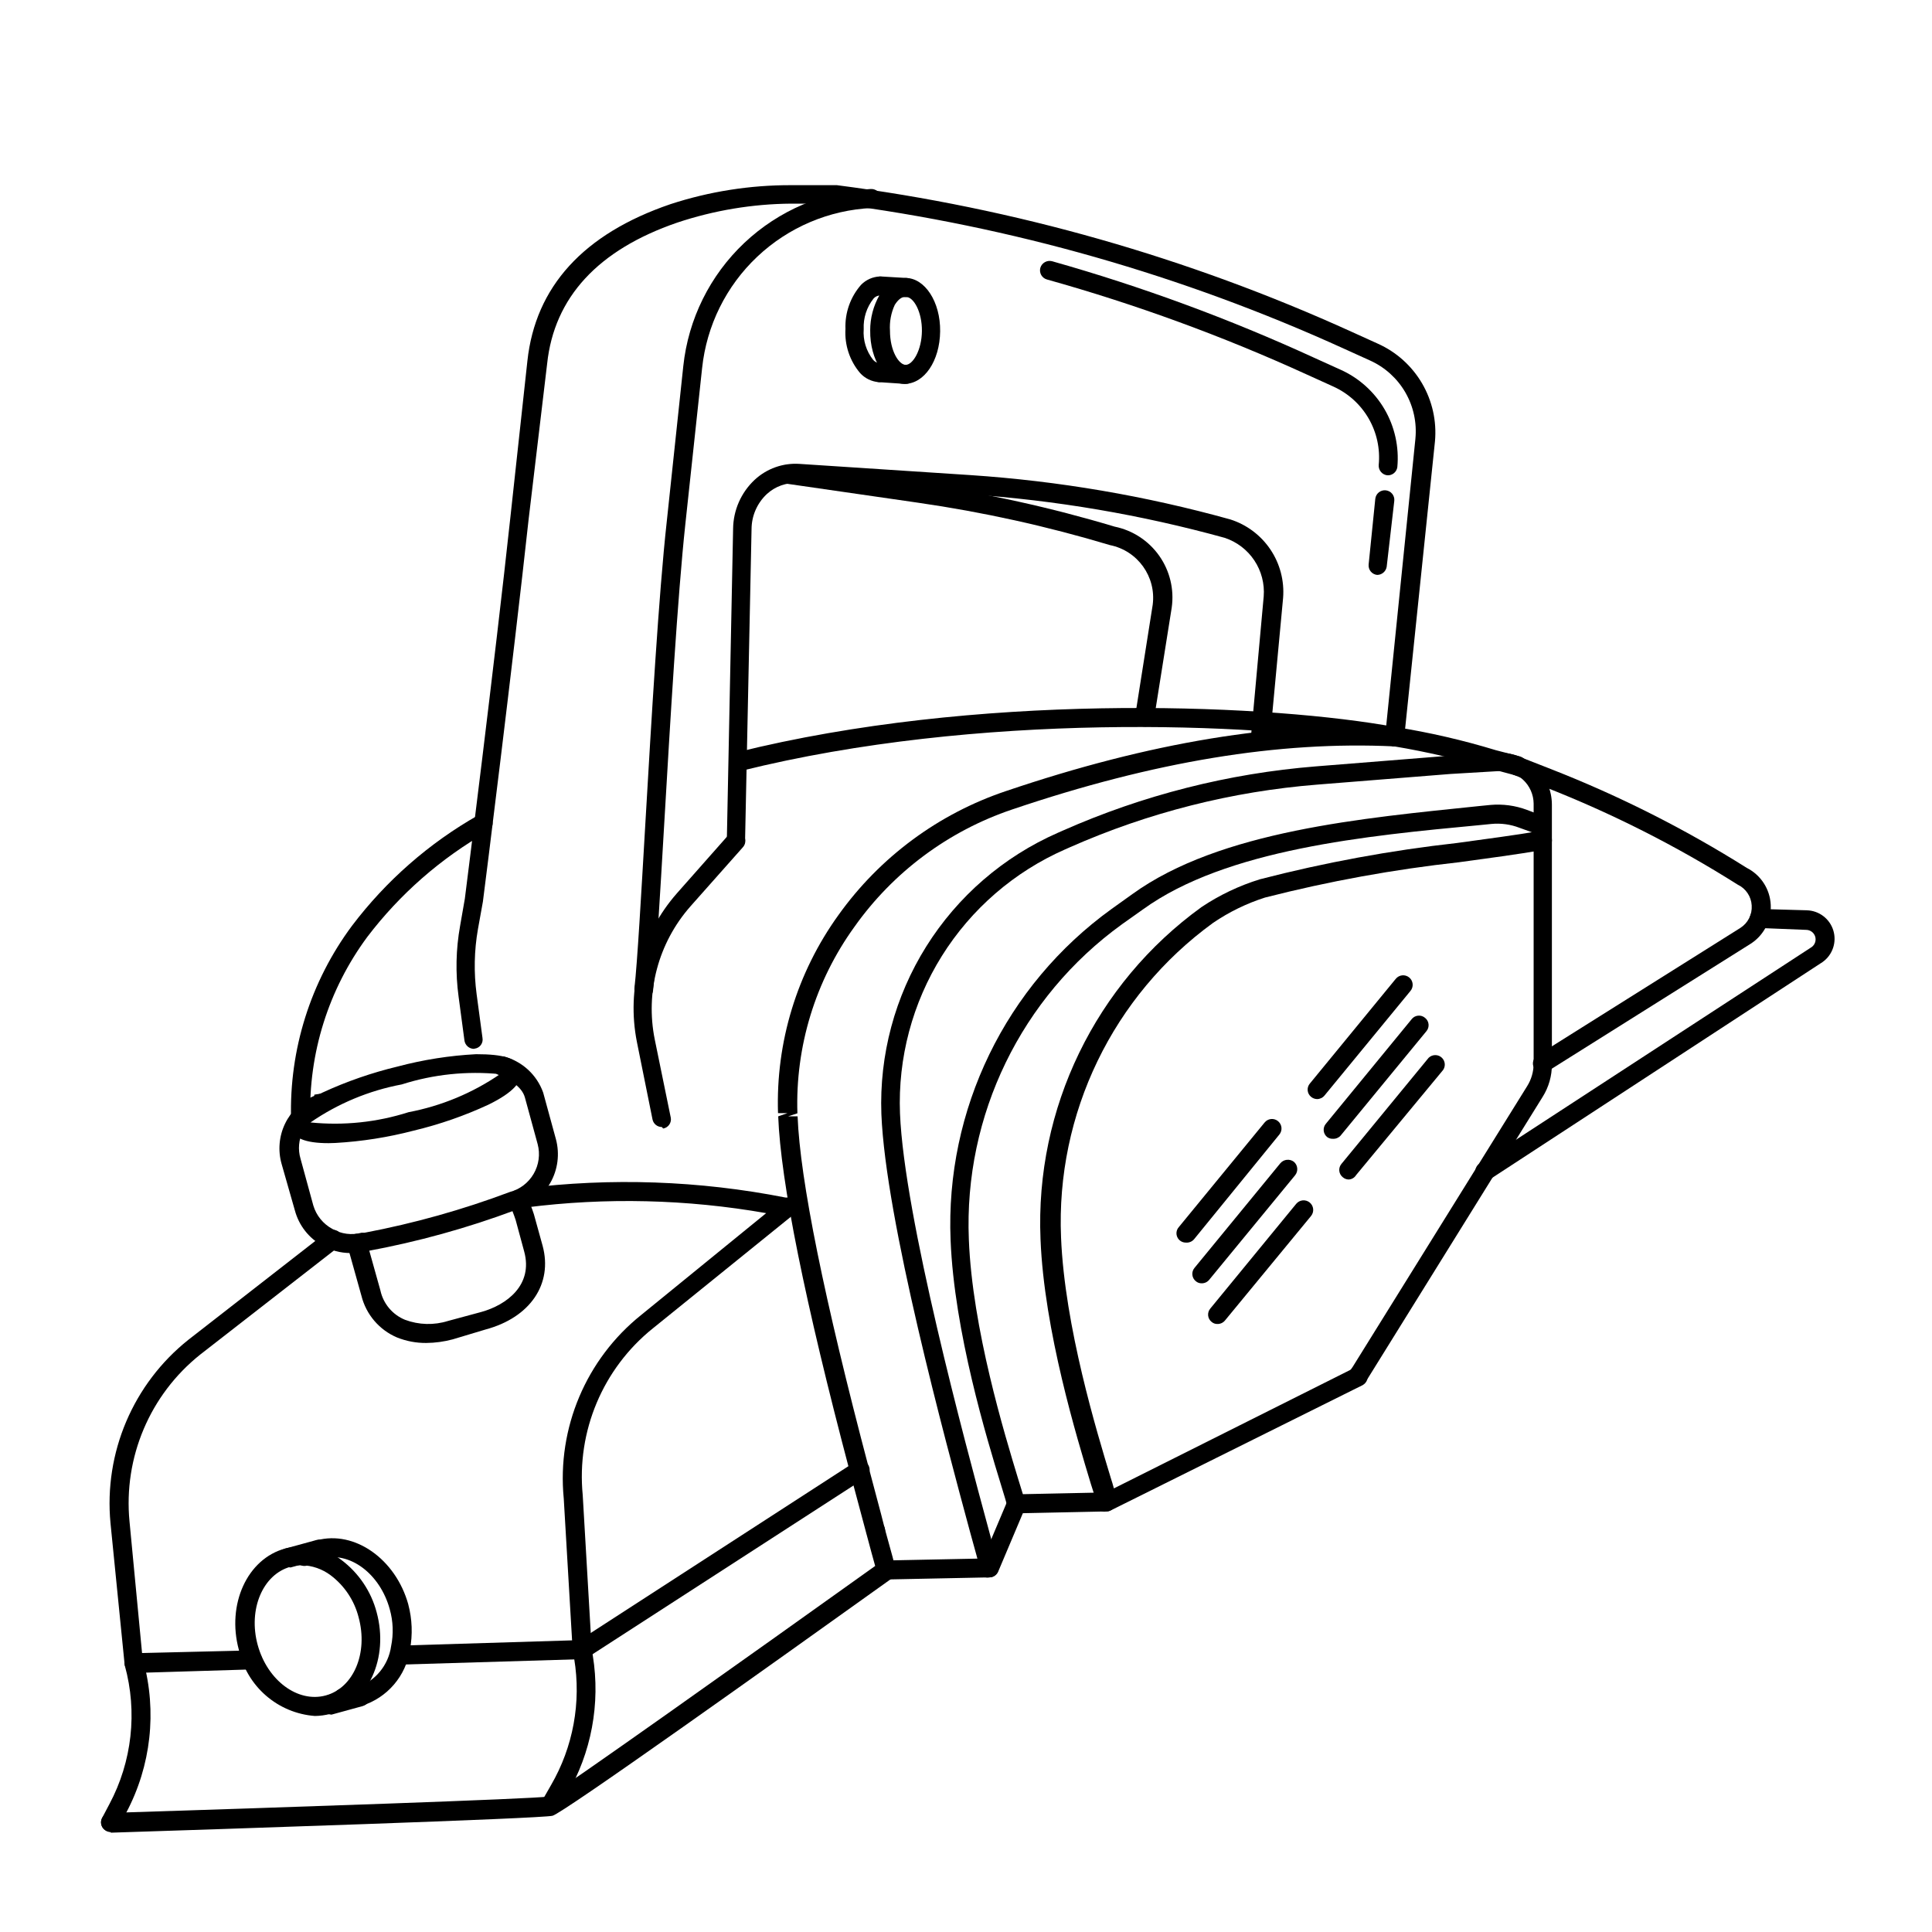 <?xml version="1.0" encoding="UTF-8"?>
<!-- Uploaded to: ICON Repo, www.svgrepo.com, Generator: ICON Repo Mixer Tools -->
<svg fill="#000000" width="800px" height="800px" version="1.1" viewBox="144 144 512 512" xmlns="http://www.w3.org/2000/svg">
 <g>
  <path d="m511.64 269.96c-1.363-0.156-2.359-1.355-2.269-2.719 0.422-4.293-0.512-8.609-2.672-12.344-2.16-3.731-5.438-6.691-9.367-8.465l-7.004-3.176c-22.27-10.172-45.293-18.594-68.871-25.188-1.332-0.371-2.117-1.738-1.762-3.074 0.391-1.336 1.773-2.121 3.121-1.766 23.75 6.711 46.945 15.25 69.375 25.547l7.004 3.176v-0.004c4.902 2.188 9 5.859 11.711 10.492 2.711 4.637 3.898 10.008 3.402 15.355-0.184 1.309-1.348 2.258-2.668 2.164z"/>
  <path d="m508.97 296.36c-0.668-0.062-1.285-0.391-1.711-0.91s-0.625-1.191-0.555-1.859l1.762-17.383c0.141-1.391 1.379-2.406 2.769-2.266 1.395 0.141 2.406 1.379 2.269 2.769l-2.016 17.484c-0.199 1.238-1.262 2.156-2.519 2.164z"/>
  <path d="m447.36 336.57h-0.402c-1.387-0.234-2.328-1.535-2.117-2.922l4.637-29.375c0.969-7.434-3.984-14.344-11.336-15.816-16.66-5.004-33.668-8.758-50.883-11.238l-34.863-5.039-0.004 0.004c-1.363-0.234-2.297-1.504-2.113-2.875 0.207-1.355 1.461-2.293 2.82-2.113l34.863 5.039v-0.004c17.406 2.492 34.602 6.281 51.438 11.336 4.781 0.98 9.008 3.746 11.816 7.734 2.809 3.988 3.988 8.898 3.301 13.73l-4.688 29.473c-0.199 1.203-1.246 2.082-2.469 2.066z"/>
  <path d="m437.18 544.54c-0.363 0.094-0.746 0.094-1.109 0-0.715-0.355-1.219-1.027-1.359-1.816 0-0.605-0.805-2.82-1.613-5.441-3.68-12.191-12.395-40.656-13.352-64.891-1.457-34.641 14.57-67.703 42.676-88.016 4.769-3.188 9.98-5.664 15.465-7.356 17.164-4.441 34.625-7.656 52.246-9.621 7.656-1.059 15.113-2.016 22.168-3.223v-0.004c1.391-0.234 2.711 0.703 2.945 2.094 0.238 1.391-0.699 2.711-2.09 2.945-7.356 1.258-14.66 2.215-22.371 3.273l0.004 0.004c-17.379 1.91-34.602 5.039-51.543 9.371-4.883 1.559-9.516 3.816-13.754 6.699-26.562 19.277-41.695 50.586-40.305 83.379 0.957 23.629 9.523 51.641 13.148 63.633 0.352 1.109 0.656 2.066 0.855 2.871l63.633-31.891c0.602-0.297 1.297-0.34 1.93-0.121 0.633 0.215 1.156 0.676 1.449 1.281 0.59 1.238 0.102 2.727-1.109 3.375l-66.754 33.199c-0.359 0.184-0.758 0.27-1.16 0.254z"/>
  <path d="m413.3 545.05c-1.355 0-2.465-1.066-2.519-2.418-0.027-0.68 0.219-1.336 0.684-1.832 0.465-0.492 1.105-0.777 1.785-0.789l23.879-0.504c1.371 0.023 2.492 1.102 2.57 2.469 0.012 0.668-0.238 1.312-0.703 1.797-0.461 0.48-1.098 0.758-1.766 0.773l-23.879 0.504z"/>
  <path d="m406.14 562.02c-1.234 0.012-2.293-0.891-2.469-2.117 0-0.707-1.258-5.039-2.57-9.824-6.699-24.789-22.418-82.875-23.527-110.84v0.004c-0.57-15.668 3.574-31.148 11.902-44.434s20.449-23.766 34.801-30.082l1.359-0.605v0.004c21.254-9.414 43.941-15.172 67.109-17.031l35.266-2.82 12.746-0.754v-0.004c3.769-0.207 7.457 1.145 10.199 3.734 2.746 2.594 4.305 6.199 4.312 9.973v68.82c0.023 3.062-0.832 6.074-2.469 8.664l-46.301 74.562c-0.402 0.555-0.707 1.008-1.059 1.41-0.996 0.969-2.578 0.969-3.578 0-0.965-0.996-0.965-2.578 0-3.574l0.605-0.855 46.25-74.414c1.125-1.797 1.715-3.875 1.715-5.996v-68.871c-0.023-2.41-1.043-4.707-2.816-6.34-1.777-1.633-4.152-2.457-6.555-2.273l-12.695 0.754-35.266 2.82h-0.004c-22.609 1.801-44.75 7.406-65.496 16.578l-1.359 0.605v-0.004c-13.473 5.93-24.848 15.773-32.648 28.254-7.797 12.48-11.66 27.02-11.082 41.727 1.109 27.355 17.23 87.16 23.328 109.63 1.762 6.551 2.57 9.473 2.719 10.379 0.215 1.359-0.707 2.641-2.066 2.871z"/>
  <path d="m378.84 562.58c-1.355 0-2.465-1.066-2.519-2.418-0.027-0.676 0.219-1.336 0.684-1.828 0.465-0.496 1.105-0.777 1.785-0.793l27.305-0.555c1.391 0 2.519 1.129 2.519 2.519s-1.129 2.519-2.519 2.519l-27.305 0.555z"/>
  <path d="m406.14 562.02c-0.316 0.07-0.641 0.07-0.957 0-0.625-0.254-1.121-0.754-1.375-1.379-0.258-0.625-0.25-1.324 0.016-1.945l7.152-16.93c0.555-1.254 1.996-1.852 3.277-1.359 0.625 0.258 1.121 0.754 1.375 1.379 0.258 0.625 0.25 1.324-0.016 1.945l-7.152 16.93h-0.004c-0.445 0.859-1.348 1.391-2.316 1.359z"/>
  <path d="m339.89 348.36c-1.148-0.016-2.144-0.801-2.418-1.914-0.32-1.348 0.48-2.707 1.812-3.074 63.176-15.719 136.89-12.949 171.3-7.254l3.68 0.605-0.004-0.004c1.391 0.223 2.34 1.531 2.117 2.922-0.223 1.395-1.531 2.34-2.922 2.117l-3.68-0.605c-34.207-5.691-106.8-8.414-169.23 7.106z"/>
  <path d="m173.29 629.48c-1.363-0.027-2.469-1.109-2.519-2.469-0.016-0.676 0.246-1.332 0.719-1.812 0.473-0.484 1.121-0.758 1.801-0.758 44.738-1.41 112.55-3.727 115.88-4.332 3.074-1.512 53.051-37.031 86.758-61.113-0.504-1.863-1.41-5.039-2.367-8.715l-2.168-8.113-2.117-7.91c-11.992-45.344-18.391-77.133-19.043-94.414l2.469-0.855h-2.519c-0.609-18.789 5.023-37.25 16.02-52.496 10.969-15.352 26.504-26.844 44.387-32.848 38.238-12.949 71.996-18.488 103.18-16.977v-0.004c9.016 1.434 17.922 3.488 26.652 6.148l6.246 1.613c1.391 0.32 2.262 1.707 1.941 3.098-0.32 1.391-1.707 2.258-3.098 1.938l-6.398-1.715v0.004c-8.402-2.512-16.949-4.496-25.594-5.945-30.582-1.461-63.68 3.981-101.32 16.727-16.859 5.688-31.48 16.57-41.766 31.086-10.367 14.348-15.684 31.73-15.113 49.422l-2.469 0.805h2.519c0.656 16.828 7.004 48.215 18.895 93.254l2.113 7.965c0.805 2.973 1.512 5.691 2.117 8.113 1.762 6.297 2.672 9.672 2.82 10.578 0.191 0.977-0.203 1.98-1.008 2.566-32.344 23.125-87.008 62.121-89.879 62.875-2.871 0.754-90.332 3.629-117.04 4.484z"/>
  <path d="m552.75 428.36c-1.117-0.004-2.098-0.738-2.41-1.809-0.316-1.07 0.113-2.223 1.051-2.828l53.805-33.805c2.019-1.281 3.176-3.559 3.023-5.945-0.125-2.394-1.559-4.523-3.727-5.543-16.203-10.238-33.34-18.91-51.188-25.895l-8.16-3.176-0.004 0.004c-1.273-0.535-1.895-1.984-1.41-3.277 0.234-0.629 0.719-1.137 1.336-1.402 0.621-0.266 1.32-0.27 1.941-0.008l8.113 3.176h-0.004c18.047 7.066 35.391 15.82 51.793 26.145 3.731 1.883 6.16 5.625 6.356 9.801 0.199 4.172-1.863 8.129-5.398 10.355l-53.809 33.805c-0.379 0.273-0.84 0.418-1.309 0.402z"/>
  <path d="m231.07 446.95c-6.195 0-9.473-1.359-10.078-4.18-0.605-2.82 1.914-5.996 8.465-9.219l0.004-0.004c6.387-2.949 13.055-5.262 19.898-6.902 6.805-1.809 13.777-2.906 20.809-3.273 7.305 0 11.035 1.059 11.789 4.133 0.754 3.023-1.914 5.996-8.465 9.219-6.371 2.961-13.02 5.269-19.852 6.902-6.809 1.781-13.777 2.879-20.805 3.273zm-4.785-5.492c8.762 0.887 17.609-0.039 25.996-2.719 8.688-1.648 16.941-5.078 24.234-10.078-8.777-0.883-17.645 0.043-26.047 2.723-8.68 1.629-16.918 5.062-24.184 10.074z"/>
  <path d="m256.97 499.9c-2.66 0.023-5.293-0.473-7.762-1.461-4.695-1.996-8.184-6.082-9.422-11.031l-3.68-13.148h0.004c-0.375-1.395 0.449-2.824 1.84-3.199 1.391-0.379 2.824 0.445 3.199 1.836l3.68 13.148-0.004 0.004c0.773 3.477 3.203 6.356 6.5 7.707 3.672 1.371 7.699 1.48 11.438 0.301l8.766-2.367c6.75-1.863 13.805-7.152 11.387-16.02l-2.266-8.363h-0.004c-0.469-1.441-1.023-2.856-1.66-4.234-0.629-1.25-0.133-2.777 1.109-3.426 1.238-0.621 2.746-0.125 3.375 1.109 0.789 1.629 1.461 3.312 2.016 5.039l2.316 8.363c2.719 10.078-3.273 18.992-15.113 22.168l-8.719 2.617c-2.285 0.613-4.637 0.934-7 0.957z"/>
  <path d="m249.71 585.15v-5.039l47.914-1.461 72.852-47.156c0.559-0.402 1.262-0.559 1.941-0.43 0.68 0.129 1.273 0.531 1.648 1.113s0.492 1.289 0.328 1.961c-0.164 0.672-0.598 1.246-1.199 1.59l-73.555 47.559c-0.371 0.254-0.809 0.395-1.262 0.402z"/>
  <path d="m179.53 587.21c-1.297 0.004-2.391-0.977-2.519-2.269l-3.727-37.281c-1.777-18.656 5.992-36.945 20.656-48.617l36.625-28.516c0.523-0.457 1.211-0.68 1.906-0.613 0.691 0.07 1.324 0.418 1.75 0.969 0.422 0.551 0.602 1.254 0.492 1.938-0.109 0.688-0.5 1.297-1.074 1.688l-36.578 28.465c-13.324 10.625-20.379 27.27-18.738 44.234l3.324 34.863 29.219-0.703c1.371 0.043 2.496 1.102 2.621 2.469 0.012 0.668-0.238 1.312-0.703 1.793-0.461 0.484-1.098 0.762-1.766 0.773l-31.438 0.957z"/>
  <path d="m376.12 552.1c-1.145 0-2.152-0.762-2.469-1.863-0.352-1.336 0.434-2.703 1.766-3.074 0.648-0.168 1.336-0.07 1.91 0.27 0.578 0.34 0.996 0.898 1.16 1.547 0.355 1.332-0.43 2.703-1.762 3.07z"/>
  <path d="m236.11 596.48h-1.059c-0.496 0.027-0.984-0.098-1.41-0.352-1.191-0.703-1.594-2.231-0.906-3.426 0.344-0.594 0.902-1.027 1.562-1.211 0.316-0.051 0.641-0.051 0.957 0 1.117 0.098 2.242-0.008 3.324-0.301 4.852-1.633 8.363-5.867 9.07-10.934 0.664-3.238 0.543-6.59-0.355-9.773-2.57-9.422-10.629-15.469-18.035-13.453-1.086 0.301-2.113 0.797-3.023 1.461-0.258 0.184-0.551 0.32-0.855 0.402-0.98 0.289-2.035-0.039-2.676-0.836-0.641-0.793-0.738-1.895-0.246-2.789 0.242-0.445 0.609-0.812 1.059-1.059 1.352-0.922 2.848-1.602 4.434-2.016 10.078-2.719 20.906 5.039 24.234 16.93h-0.004c1.055 3.945 1.211 8.078 0.453 12.09-0.523 3.406-1.992 6.598-4.234 9.215-2.242 2.621-5.172 4.559-8.461 5.598-1.25 0.312-2.539 0.465-3.828 0.453z"/>
  <path d="m227.45 598.75c-4.801-0.355-9.359-2.258-12.988-5.418-3.633-3.16-6.148-7.41-7.164-12.113-3.273-12.043 2.215-24.133 12.293-26.852 5.152-1.332 10.633-0.215 14.859 3.019 4.606 3.449 7.906 8.348 9.371 13.906 3.273 12.09-2.215 24.133-12.293 26.902-1.332 0.355-2.703 0.539-4.078 0.555zm-3.527-39.953v0.004c-0.988 0.004-1.969 0.141-2.922 0.402-7.356 2.016-11.285 11.285-8.715 20.707s10.629 15.418 18.035 13.402 11.285-11.285 8.715-20.707c-1.129-4.449-3.742-8.375-7.406-11.137-2.227-1.672-4.922-2.606-7.707-2.668z"/>
  <path d="m220.34 559.3c-1.133-0.008-2.125-0.77-2.418-1.867-0.199-0.641-0.121-1.336 0.211-1.918 0.336-0.586 0.898-1.004 1.551-1.152l8.262-2.266 0.004-0.004c1.391-0.359 2.812 0.473 3.172 1.863 0.363 1.395-0.473 2.812-1.863 3.176l-8.262 2.266z"/>
  <path d="m230.97 598.25c-1.055-0.039-1.965-0.75-2.266-1.762-0.355-1.348 0.426-2.734 1.762-3.125l8.316-2.266c1.391-0.363 2.809 0.473 3.172 1.863s-0.473 2.812-1.863 3.176l-8.262 2.266z"/>
  <path d="m537.49 456.98c-0.863 0.016-1.668-0.426-2.117-1.16-0.758-1.156-0.441-2.707 0.707-3.477l88.066-57.383c0.859-0.645 1.215-1.766 0.887-2.789-0.332-1.023-1.273-1.723-2.348-1.746l-12.496-0.504c-0.676-0.012-1.32-0.297-1.785-0.789-0.465-0.496-0.711-1.152-0.684-1.832 0.082-1.379 1.238-2.445 2.621-2.418l12.496 0.352-0.004 0.004c3.246 0.09 6.07 2.242 7.019 5.348 0.945 3.106-0.195 6.469-2.836 8.355l-88.168 57.586c-0.395 0.289-0.871 0.449-1.359 0.453z"/>
  <path d="m173.29 629.48c-0.406 0-0.805-0.102-1.16-0.305-0.598-0.309-1.047-0.848-1.246-1.488-0.199-0.645-0.129-1.344 0.188-1.938l1.914-3.629v0.004c6.023-11.285 7.484-24.449 4.082-36.777-0.168-0.648-0.07-1.34 0.27-1.914 0.34-0.578 0.895-0.996 1.543-1.16 0.645-0.184 1.332-0.102 1.91 0.23 0.578 0.332 1 0.887 1.164 1.531 3.684 13.52 2.078 27.93-4.484 40.305l-1.965 3.629c-0.387 0.887-1.246 1.477-2.215 1.512z"/>
  <path d="m339.09 369.16c-1.383-0.055-2.473-1.188-2.469-2.566l1.66-82.477c0.055-4.91 2.113-9.586 5.695-12.945 3.223-3.004 7.543-4.535 11.938-4.234l45.344 2.973c23.266 1.559 46.309 5.488 68.77 11.738 4.344 1.375 8.09 4.184 10.637 7.961 2.543 3.777 3.731 8.309 3.371 12.848l-3.426 36.629c-0.125 1.391-1.355 2.414-2.746 2.289s-2.418-1.352-2.293-2.746l3.324-36.578v0.004c0.262-3.371-0.613-6.727-2.488-9.543-1.871-2.812-4.633-4.914-7.84-5.977-22.141-6.125-44.844-9.988-67.762-11.535l-45.344-2.973c-3.039-0.203-6.027 0.855-8.262 2.922-2.57 2.418-4.031 5.789-4.031 9.32l-1.715 82.422h0.004c0 1.328-1.047 2.414-2.367 2.469z"/>
  <path d="m298.28 583.69c-1.328-0.023-2.418-1.047-2.519-2.367l-2.367-40.305h-0.004c-1.777-18.594 5.934-36.836 20.508-48.52l33.148-27.004c-20.996-3.691-42.43-4.203-63.578-1.512-1.395 0.195-2.68-0.773-2.875-2.164-0.191-1.391 0.777-2.676 2.168-2.871 23.121-2.902 46.559-2.086 69.426 2.418h1.211-0.004c0.949 0.211 1.688 0.953 1.902 1.898 0.215 0.945-0.133 1.934-0.895 2.535l-37.383 30.23v-0.004c-13.254 10.648-20.246 27.266-18.59 44.184l2.367 40.656v0.004c0.043 0.668-0.184 1.324-0.629 1.824-0.445 0.504-1.07 0.805-1.738 0.844z"/>
  <path d="m466.65 494.87c-0.57 0.02-1.129-0.18-1.562-0.555-0.523-0.414-0.855-1.023-0.922-1.691-0.066-0.664 0.141-1.324 0.57-1.836l22.773-27.762c0.426-0.52 1.043-0.848 1.715-0.914 0.672-0.066 1.34 0.137 1.859 0.562 1.086 0.891 1.246 2.492 0.355 3.578l-22.824 27.711c-0.484 0.582-1.207 0.914-1.965 0.906z"/>
  <path d="m462.47 484.09c-0.574 0.016-1.133-0.18-1.562-0.555-0.523-0.418-0.855-1.023-0.922-1.691-0.066-0.664 0.137-1.324 0.566-1.836l22.773-27.762c0.91-1.043 2.481-1.199 3.578-0.352 1.055 0.914 1.188 2.5 0.301 3.578l-22.773 27.711 0.004-0.004c-0.488 0.586-1.207 0.918-1.965 0.91z"/>
  <path d="m458.29 473.3c-0.973 0.016-1.867-0.539-2.281-1.422-0.414-0.883-0.27-1.922 0.367-2.66l22.773-27.762c0.879-1.062 2.453-1.223 3.523-0.352 0.527 0.426 0.863 1.043 0.93 1.715 0.066 0.672-0.141 1.344-0.574 1.863l-22.57 27.707c-0.531 0.641-1.34 0.98-2.168 0.91z"/>
  <path d="m501.41 456.58c-0.574-0.008-1.133-0.223-1.559-0.605-0.523-0.414-0.859-1.023-0.926-1.691-0.066-0.664 0.141-1.324 0.57-1.836l22.773-27.711c0.395-0.594 1.02-0.992 1.723-1.098 0.703-0.109 1.422 0.09 1.973 0.539 0.551 0.453 0.887 1.113 0.922 1.828 0.035 0.711-0.234 1.402-0.738 1.906l-22.773 27.508c-0.418 0.691-1.156 1.125-1.965 1.16z"/>
  <path d="m497.23 445.79c-0.543 0.027-1.074-0.133-1.512-0.453-0.523-0.414-0.855-1.023-0.922-1.688-0.066-0.664 0.137-1.328 0.57-1.836l22.773-27.762h-0.004c0.422-0.516 1.035-0.84 1.699-0.895 0.664-0.059 1.324 0.156 1.828 0.594 0.523 0.414 0.855 1.023 0.922 1.688 0.066 0.664-0.137 1.328-0.57 1.836l-22.773 27.711h0.004c-0.52 0.555-1.258 0.848-2.016 0.805z"/>
  <path d="m493.05 435.27c-0.59-0.012-1.16-0.223-1.609-0.605-0.516-0.422-0.84-1.035-0.898-1.699-0.055-0.664 0.156-1.324 0.594-1.828l22.773-27.762v0.004c0.879-1.066 2.453-1.223 3.527-0.355 0.527 0.426 0.859 1.043 0.926 1.715 0.066 0.676-0.141 1.344-0.574 1.863l-22.773 27.711c-0.477 0.594-1.199 0.945-1.965 0.957z"/>
  <path d="m289.77 625.1c-0.445 0.008-0.883-0.113-1.262-0.355-1.188-0.699-1.594-2.227-0.906-3.426l2.418-4.231c5.879-10.117 8.051-21.961 6.148-33.504l-0.352-2.016c-0.117-0.656 0.035-1.328 0.426-1.871 0.387-0.539 0.98-0.902 1.637-1 1.375-0.215 2.668 0.699 2.922 2.066l0.301 2.016h0.004c2.055 12.723-0.383 25.762-6.902 36.879l-2.469 4.18c-0.41 0.719-1.145 1.188-1.965 1.262z"/>
  <path d="m376.97 245.28c-1.926-0.121-3.734-0.988-5.035-2.418-2.754-3.25-4.141-7.438-3.879-11.688-0.172-4.281 1.305-8.465 4.129-11.688 1.328-1.363 3.137-2.16 5.039-2.219 0.668 0 1.309 0.266 1.781 0.738 0.473 0.473 0.738 1.113 0.738 1.781-0.141 1.348-1.219 2.406-2.57 2.519-0.641 0.031-1.242 0.324-1.664 0.805-1.828 2.297-2.758 5.18-2.617 8.113-0.219 2.918 0.664 5.809 2.469 8.109 0.418 0.504 1.012 0.828 1.66 0.91 1.371 0.027 2.469 1.145 2.469 2.516-0.027 1.383-1.137 2.492-2.519 2.519z"/>
  <path d="m383.73 245.73c-5.039 0-9.219-6.297-9.117-14.156h-0.004c-0.008-3.285 0.84-6.516 2.469-9.371 1.352-2.637 3.996-4.359 6.953-4.535 5.039 0 9.219 6.297 9.117 14.156-0.098 7.863-4.231 13.906-9.418 13.906zm0-23.023c-0.855 0-1.812 0.805-2.621 2.117-0.977 2.129-1.41 4.465-1.258 6.801 0 5.492 2.418 9.02 4.133 9.07 1.965 0 4.281-3.93 4.332-8.969 0.051-5.039-2.168-8.969-4.133-9.02z"/>
  <path d="m383.98 222.71-6.75-0.402c-1.391-0.082-2.453-1.277-2.367-2.672 0.082-1.391 1.277-2.449 2.668-2.367l6.75 0.402h0.004c1.398 0.109 2.453 1.32 2.367 2.723-0.109 1.371-1.297 2.402-2.672 2.316z"/>
  <path d="m383.73 245.73-6.75-0.453h-0.004c-1.391-0.098-2.438-1.305-2.34-2.695 0.098-1.391 1.305-2.438 2.695-2.34l6.75 0.453c1.391 0 2.519 1.125 2.519 2.519 0 1.391-1.129 2.516-2.519 2.516z"/>
  <path d="m314.7 408.71h-0.352c-1.375-0.16-2.363-1.395-2.219-2.769 0.805-7.254 1.762-24.336 2.922-44.133 1.562-26.801 3.527-60.457 5.644-79.551l4.383-41.211v-0.004c1.32-12.473 7.059-24.062 16.18-32.676 9.117-8.609 21.02-13.676 33.547-14.281 1.398-0.055 2.59 1.02 2.668 2.422 0.027 0.668-0.211 1.316-0.664 1.809-0.453 0.492-1.086 0.781-1.754 0.809-11.328 0.527-22.098 5.098-30.352 12.879-8.254 7.781-13.445 18.262-14.637 29.543l-4.434 41.262c-2.066 19.195-4.031 52.547-5.594 79.301-1.16 19.852-2.168 37.031-2.973 44.387v-0.004c-0.125 1.227-1.133 2.176-2.367 2.219z"/>
  <path d="m269.61 421.96c-1.258-0.008-2.324-0.926-2.519-2.168l-1.562-11.688c-0.848-6.231-0.711-12.555 0.402-18.742l1.258-7.203c0.352-2.769 7.961-63.027 12.09-101.27l4.484-41.211c2.117-19.699 14.863-33.703 37.887-41.562l0.004-0.004c10.328-3.371 21.129-5.07 31.992-5.039h12.141c47.145 6.082 93.109 19.176 136.38 38.844l7.004 3.176c4.894 2.199 8.98 5.871 11.688 10.504 2.711 4.633 3.906 9.996 3.426 15.34l-8.164 78.598c-0.062 0.668-0.391 1.285-0.91 1.711-0.52 0.426-1.191 0.625-1.859 0.555-1.379-0.16-2.387-1.387-2.266-2.769l8.012-78.746h-0.004c0.422-4.285-0.516-8.594-2.676-12.32-2.16-3.723-5.438-6.676-9.363-8.438l-7.004-3.176c-42.68-19.418-88.016-32.359-134.52-38.387h-11.84c-10.277 0.082-20.48 1.781-30.23 5.035-20.957 7.203-32.598 19.801-34.461 37.383l-4.887 41.062c-4.18 38.289-11.738 98.594-12.141 101.52l-1.309 7.254v-0.004c-1 5.695-1.117 11.504-0.355 17.23l1.562 11.637v0.004c0.117 0.656-0.047 1.332-0.445 1.867-0.402 0.535-1.008 0.879-1.668 0.953z"/>
  <path d="m319.39 442.67c-1.199 0-2.231-0.844-2.469-2.016l-4.133-20.504c-2.797-14.09 1.137-28.676 10.629-39.449l13.805-15.617c0.473-0.477 1.117-0.746 1.789-0.746s1.316 0.27 1.789 0.746c0.961 0.977 0.961 2.547 0 3.523l-13.855 15.617v0.004c-8.48 9.637-11.965 22.684-9.422 35.266l4.231 20.656h0.004c0.133 0.656-0.008 1.336-0.391 1.887-0.379 0.551-0.965 0.926-1.625 1.035z"/>
  <path d="m236.91 476.07c-2.652 0.004-5.258-0.691-7.555-2.016-3.555-1.992-6.152-5.336-7.207-9.27l-3.523-12.344c-1.004-3.547-0.676-7.336 0.918-10.656 1.598-3.324 4.352-5.945 7.746-7.379v-0.301l2.621-0.453 0.957 1.008-1.812 1.715 2.168 1.211-0.504 0.855-0.957 0.352-0.004-0.004c-4.965 1.867-7.629 7.266-6.098 12.344l3.375 12.344v-0.004c0.793 2.652 2.606 4.883 5.039 6.199 2.344 1.367 5.144 1.73 7.758 1.008h0.809c13.098-2.481 25.961-6.09 38.441-10.781 2.668-0.699 4.945-2.43 6.336-4.812 1.391-2.383 1.773-5.219 1.066-7.883l-3.375-12.344c-0.855-3.125-4.586-5.039-7.559-6.246l1.762-4.684 0.004-0.004c4.938 1.215 8.93 4.832 10.633 9.621l3.375 12.344c1.051 3.914 0.512 8.086-1.496 11.605-2.012 3.519-5.332 6.106-9.238 7.188-12.77 4.777-25.934 8.418-39.344 10.883h-0.555c-1.23 0.34-2.504 0.508-3.781 0.504z"/>
  <path d="m223.66 442.97c-0.652 0.016-1.285-0.234-1.758-0.688s-0.746-1.074-0.762-1.73c-0.527-18.387 5.152-36.422 16.125-51.188 9.062-11.977 20.48-21.973 33.551-29.371 0.586-0.336 1.281-0.418 1.93-0.23 0.648 0.191 1.188 0.637 1.496 1.238 0.32 0.578 0.395 1.266 0.207 1.898-0.191 0.637-0.629 1.168-1.215 1.477-12.402 7.059-23.25 16.551-31.891 27.91-10.285 13.891-15.609 30.836-15.113 48.113 0.016 0.668-0.238 1.316-0.703 1.797-0.461 0.484-1.098 0.762-1.766 0.773z"/>
  <path d="m413.3 545.09c-1.223-0.027-2.254-0.91-2.469-2.113 0-0.605-0.805-2.871-1.562-5.492-3.727-12.141-12.395-40.605-13.352-64.84-1.422-34.566 14.609-67.535 42.672-87.766l5.492-3.93c23.277-16.828 61.312-20.152 91.844-23.328l3.023-0.301c3.297-0.297 6.621 0.148 9.723 1.312l4.785 1.812c0.633 0.238 1.141 0.719 1.418 1.332 0.273 0.617 0.289 1.316 0.047 1.941-0.227 0.629-0.699 1.137-1.305 1.414-0.609 0.273-1.301 0.293-1.922 0.047l-5.039-1.812c-2.371-0.914-4.926-1.258-7.457-1.008l-3.023 0.301c-29.926 2.82-67.207 6.348-89.324 22.371l-5.543 3.93h0.004c-26.668 19.262-41.902 50.613-40.559 83.48 0.906 23.629 9.473 51.641 13.098 63.582 1.109 3.629 1.613 5.039 1.762 6.098h0.004c0.215 1.371-0.699 2.664-2.066 2.922z"/>
 </g>
</svg>